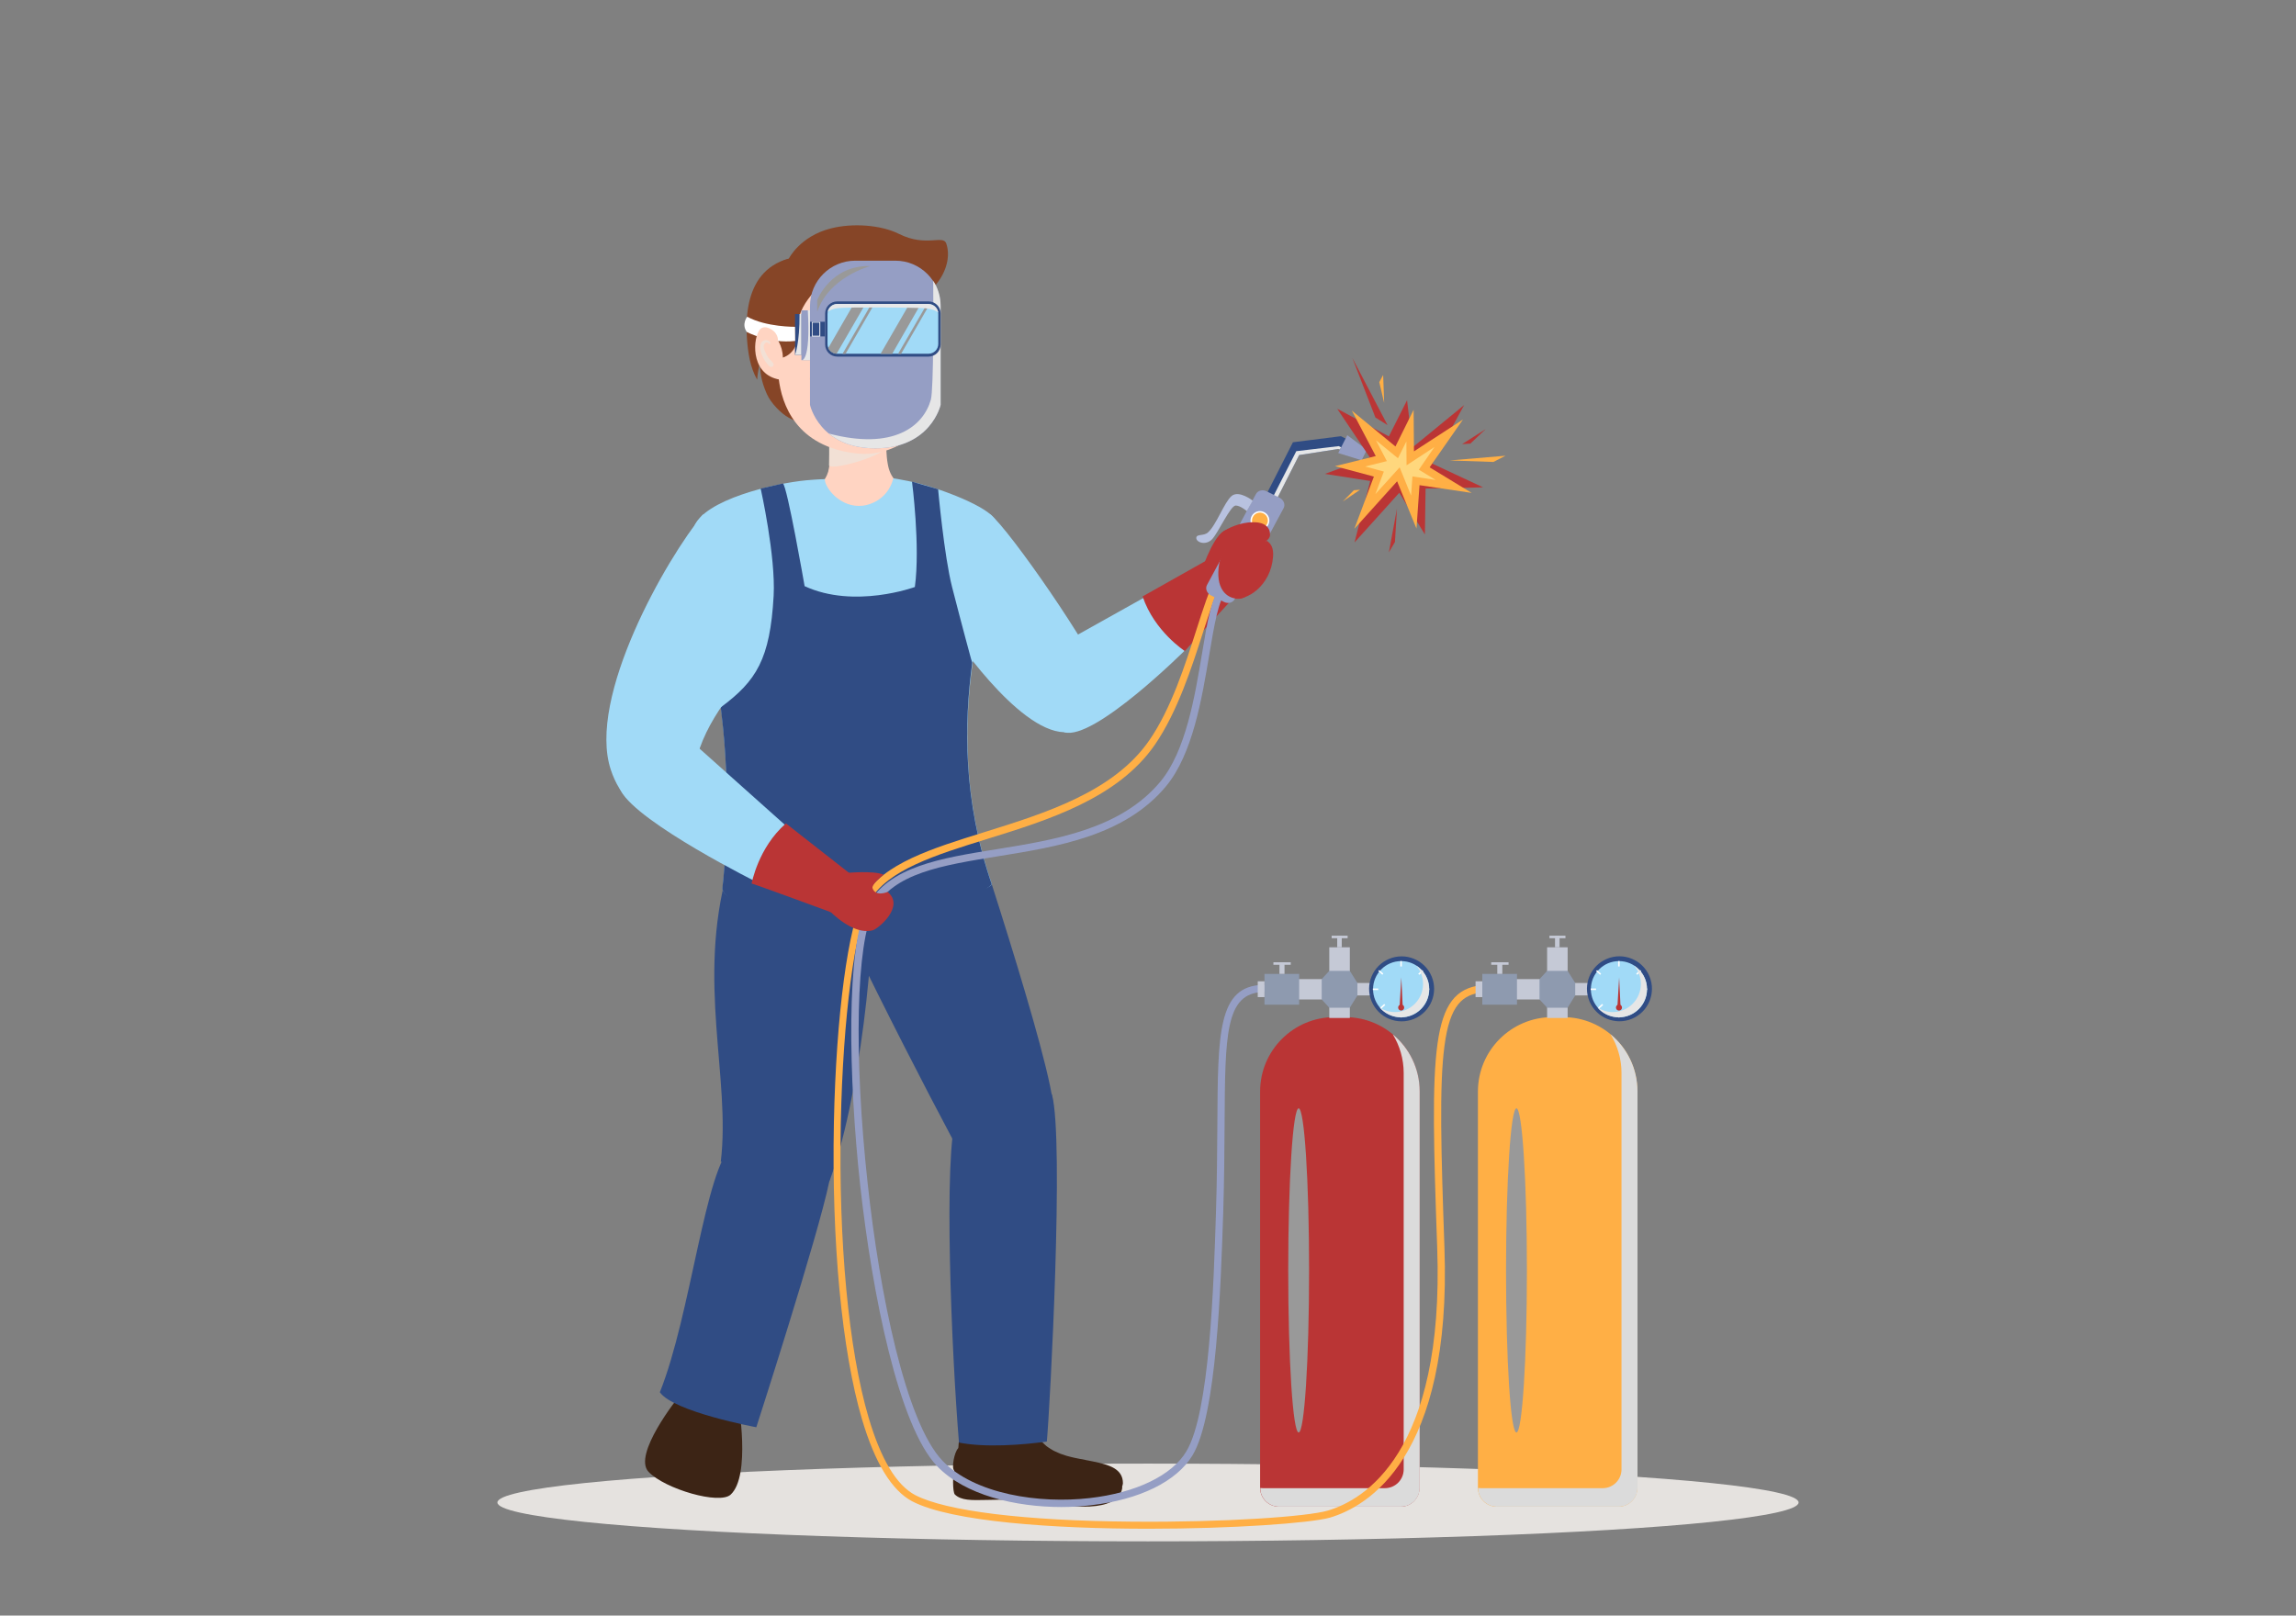 <?xml version="1.0" encoding="utf-8"?>
<!-- Generator: Adobe Illustrator 27.0.1, SVG Export Plug-In . SVG Version: 6.00 Build 0)  -->
<svg version="1.1" id="Layer_1" xmlns="http://www.w3.org/2000/svg" xmlns:xlink="http://www.w3.org/1999/xlink" x="0px" y="0px"
	 viewBox="0 0 1364 960" style="enable-background:new 0 0 1364 960;" xml:space="preserve">
<rect x="0" y="0" width="1364" height="960" fill="#808080" stroke="none"/>
<style type="text/css">
	.st0{fill:#E5E2DF;}
	.st1{fill:#A1DAF7;}
	.st2{fill:#3C2415;}
	.st3{fill:#304C84;}
	.st4{fill:#FFD4C2;}
	.st5{fill:#FFAF45;}
	.st6{fill:#DBDBDB;}
	.st7{fill:#999999;}
	.st8{fill:#BA3535;}
	.st9{fill:#959EC4;}
	.st10{fill:#864527;}
	.st11{fill:#F2E0D5;}
	.st12{fill:#44756F;}
	.st13{fill:#222731;}
	.st14{fill:#A15016;}
	.st15{fill:#FFFFFF;}
	.st16{fill:#FFBA9E;}
	.st17{fill:#E6E6E6;}
	.st18{fill:#E6E7E8;}
	.st19{fill:#C5C9D6;}
	.st20{fill:#8E9AAF;}
	.st21{fill:#B8C2E0;}
	.st22{fill:#FFD77D;}
</style>
<g>
	<ellipse class="st0" cx="682" cy="892.8" rx="386.5" ry="23.1"/>
	<g>
		<path class="st1" d="M588.4,305.7c11.5,9.4,59.8,78.9,69,102.3c1.5,3.9-8.3,27.6-25.3,27.1c-27.9-0.9-66.9-58.9-70-64.5
			C559,364.9,588.4,305.7,588.4,305.7z"/>
		<path class="st2" d="M667.1,881.4c0-8.6-8-11-17.9-13c-0.8-0.2-1.7-0.3-2.5-0.5c-0.8-0.1-1.6-0.3-2.4-0.5
			c-0.9-0.2-1.9-0.4-2.8-0.5c-1.1-0.2-2.3-0.5-3.4-0.7c-0.8-0.2-1.6-0.4-2.5-0.6c-0.6-0.2-1.3-0.3-1.9-0.5c-0.9-0.3-1.8-0.6-2.7-0.9
			c-0.9-0.3-1.7-0.6-2.5-1c-0.7-0.3-1.3-0.6-2-0.9c-0.4-0.2-0.9-0.4-1.3-0.7c-0.9-0.5-1.8-1.1-2.7-1.7c-0.6-0.4-1.2-0.9-1.7-1.4
			c-0.5-0.4-1-0.9-1.5-1.4c-0.3-0.3-0.6-0.7-0.9-1.1c-0.8-0.9-1.5-1.9-2.1-3c-0.6-1-1.1-2.1-1.5-3.3c0-0.1-0.1-0.2-0.1-0.3
			c-4.6-13.7-19.6,1.8-19.6,1.8c-10.3,9.1-15.4,1.9-17.4-2.4c-0.7-1.5-1-2.6-1-2.6c-0.2,0-0.3,0-0.5,0c-7.4-0.4-6.4,13.9-7,14.4
			c0,0,0,0,0,0c-2.2,2.2-4.1,11.6-2.3,13.3c0,0,0,0,0,0c-0.9,1.2-1.1,12.9,0.4,14.2c7.5,7,23.3-0.3,58.5,5.5
			c36.1,5.9,40.5-5.2,40.9-9.7c0-0.2,0-0.3-0.1-0.5C666.9,882.8,667,882.1,667.1,881.4z"/>
		<path class="st3" d="M566,677.1l59.8-17c1.2-23.4-54.4-189.1-54.4-189.1l-94.8,15.9C470.5,491,532.7,614.6,566,677.1z"/>
		<path class="st3" d="M569.7,857.2c15.5,3.1,37.8,1.4,52.2-0.6c1.9-20.4,10.4-180.1,3-206.3c0,0-44.8-22.9-56.6,12.1
			C560.2,686.3,565.4,805,569.7,857.2z"/>
		<path class="st2" d="M402.9,830.4c0,0-27.3,34-17.6,44.2c9.7,10.2,42.2,19.7,48.8,13.5c12.1-11.3,4.5-54.8,4.5-54.8L402.9,830.4z"
			/>
		<path class="st4" d="M488,286.5c7.3,9.4,15.5,24.6,23,24.6c9.2,0.1,17.3-16.7,21.5-25c-2.9-2.8-4.4-6.3-5.1-10.4
			c-1-5.3-0.9-11.6-1.3-18.9c-0.1-1.2-0.2-2.5-0.3-3.8l-3.1-0.3l-7.3-0.8l-23.4-2.5c0.1,2.3,0.3,4.8,0.5,7.3
			c0.6,8.4,1.1,17.5-0.5,23.6C491.1,283.2,489.9,285.4,488,286.5z"/>
		<path class="st3" d="M428.2,690.3l64.4,12c17.9-47.7,28.3-141.7,25.7-188c-20.3-14.7-67.7-24.2-86,2.7
			C413.8,583.5,434.2,640.5,428.2,690.3z"/>
		<path class="st3" d="M392,827.3c8.2,11.7,57.3,20.8,57.3,20.8s36.7-113.6,43.3-145.8c6.6-32.2-33.2-40.8-57.3-21.8
			C418.9,693.5,410.6,780.9,392,827.3z"/>
		<path class="st1" d="M429.2,528.4c8.5,23.3,144.4,11.6,160.1-2.8c-39.5-115.7,15.2-203.7,0.8-218.3c-6.8-7.9-34.9-18.4-50.7-21.5
			c-4.9-1-8.2-1.5-8.7-1.6c-2.5,10.3-10.9,15.4-18.2,16.3c-12.9,1.5-22.5-10.4-22.5-15.8c0,0-4.4,0.1-11,0.7l0,0
			c-18.3,1.7-61.2,11.4-66.9,28.1C400.7,321.5,442.6,404.5,429.2,528.4z"/>
		<path class="st3" d="M589.2,525.6c-7.3,6.7-40.7,25-75.2,27.3c-39.5,2.6-80.4-12-84.9-24.5c4.4-40.8,2.9-77.2-0.9-108v-0.1
			c21.2-15.7,29.3-28.7,31.4-66.2c1.3-23.6-7.7-63.8-7.7-63.8l13.2-3c2.5,1.2,12.9,61,12.9,61c29.6,13.7,65.5,0.5,65.5,0.5
			c3.3-24.5-1.7-62.6-1.7-62.6l15.5,4.5c0,0,3.6,39.7,8.3,58.1c6.1,23.8,11.3,42.8,11.3,42.8s0.3,0.8,0.7,2.2
			C572.7,430,572,475.2,589.2,525.6z"/>
		<g>
			<path class="st5" d="M928.6,604.4h-6.4c-24.4,0-44.2,19.8-44.2,44.2v235.5c0,6.2,5,11.2,11.2,11.2h72.3c6.2,0,11.2-5,11.2-11.2
				V648.6C972.8,624.2,953,604.4,928.6,604.4z"/>
			<path class="st6" d="M956.8,614.6c4.1,6.7,6.5,14.6,6.5,23v235.5c0,6.2-5,11.2-11.2,11.2h-72.3c-0.6,0-1.1-0.1-1.7-0.1
				c0,6.2,5.1,11.1,11.2,11.1h72.3c6.2,0,11.2-5,11.2-11.2V648.6C972.8,634.9,966.6,622.7,956.8,614.6z"/>
			<path class="st7" d="M907.1,754.9c0,53.2-2.8,96.3-6.2,96.3c-3.5,0-6.2-43.1-6.2-96.3c0-53.2,2.8-96.3,6.2-96.3
				C904.3,658.6,907.1,701.8,907.1,754.9z"/>
			<path class="st8" d="M799.2,604.4h-6.4c-24.4,0-44.2,19.8-44.2,44.2v235.5c0,6.2,5,11.2,11.2,11.2h72.3c6.2,0,11.2-5,11.2-11.2
				V648.6C843.4,624.2,823.6,604.4,799.2,604.4z"/>
			<path class="st6" d="M827.4,614.6c4.1,6.7,6.5,14.6,6.5,23v235.5c0,6.2-5,11.2-11.2,11.2h-72.3c-0.6,0-1.1-0.1-1.7-0.1
				c0,6.2,5.1,11.1,11.2,11.1h72.3c6.2,0,11.2-5,11.2-11.2V648.6C843.4,634.9,837.2,622.7,827.4,614.6z"/>
			<ellipse class="st7" cx="771.5" cy="754.9" rx="6.2" ry="96.3"/>
		</g>
		<path class="st1" d="M681.3,354.2l-44,24.6l-5.1,56.3c17.6,5.4,72.1-49,72.1-49L681.3,354.2z"/>
		<path class="st8" d="M678.8,354.4l41.9-23.6l17.5,18.6c0,0-32,34.6-34.3,37.5C704,386.9,685.8,375.3,678.8,354.4z"/>
		<g>
			<path class="st5" d="M682.3,908.4c-56.1,0-117-4.1-140.4-16.3c-12.1-6.4-22.1-22.7-29.8-48.7c-12-40.8-18.1-105.1-16.7-176.5
				c1.3-63.4,8.5-117.3,17.9-134c11.1-19.7,40.5-28.8,71.7-38.5c35.9-11.2,76.5-23.8,97.7-54.4c13.1-18.9,21.4-45,28.1-65.9
				c4.1-12.8,7.6-23.8,11.3-30.3c0.6-1,1.9-1.4,2.9-0.8c1,0.6,1.4,1.9,0.8,2.9c-3.5,6.1-6.9,16.9-11,29.5
				c-6.8,21.2-15.3,47.6-28.7,67.1c-22,31.9-63.4,44.8-99.9,56.1c-30.4,9.4-59,18.4-69.3,36.5c-9.1,16.2-16.1,69.2-17.4,132
				c-1.4,71,4.6,134.8,16.5,175.2c7.3,24.8,16.6,40.3,27.7,46.1c18.1,9.5,65.1,15.3,128.9,15.8c54.6,0.5,104.3-3,116.3-6.6
				c21-6.2,69.3-33.9,64.9-156.3c-4.2-118.2-4.1-152.4,26.3-155.9c1.2-0.1,2.3,0.7,2.4,1.9c0.1,1.2-0.7,2.3-1.9,2.4
				c-11.5,1.3-19.3,7.1-22.5,32c-3.1,23.4-2,62.5,0,119.5c4.5,125.4-46,154.1-68,160.6C778.3,905.1,732.3,908.4,682.3,908.4z"/>
		</g>
		<g>
			<path class="st9" d="M630.6,895.5c-27.2,0-57.3-7-73.9-24.3c-22.8-23.8-38.5-101.9-45.7-167c-6.9-63.2-8.5-142.1,4.2-165.9
				c12.6-23.4,43.8-28.4,77-33.7c34.6-5.6,73.7-11.9,97.2-40.2c15-18.1,20.4-50.3,24.7-76.1c3.2-19.2,5.7-34.3,11.4-39.6
				c0.9-0.8,2.2-0.8,3.1,0.1c0.8,0.9,0.8,2.2-0.1,3c-4.6,4.3-7.1,19.5-10.1,37.2c-4.4,26.3-9.9,59.1-25.6,78.1
				c-24.5,29.6-64.5,36-99.8,41.7c-33.4,5.4-62.3,10-73.8,31.5c-10.6,19.7-12.1,86.8-3.7,163.3c7,64.4,22.4,141.5,44.5,164.5
				c19.1,19.9,57.6,25.5,87.2,22.1c27.6-3.1,49.1-13.5,57.6-27.8c13.8-23,16.2-97.8,17.6-142.5c0.6-19.3,0.7-36.5,0.8-51.5
				c0.3-54.9,0.4-82.4,27-83.2c1.2,0,2.2,0.9,2.2,2.1c0,1.2-0.9,2.2-2.1,2.2c-22.4,0.6-22.5,25.2-22.8,78.9
				c-0.1,15.1-0.2,32.3-0.8,51.7c-1.5,45.1-3.9,120.6-18.2,144.6c-9.4,15.6-31.5,26.5-60.8,29.8
				C642.1,895.1,636.4,895.5,630.6,895.5z"/>
		</g>
		<path class="st10" d="M520.9,201.4c-1.1,26-5.8,53.6-31.8,52.5c-7.4-0.3-14.4-2.3-20.5-5.7c-4.5-2.4-10.6-8.6-13-14
			c-3.6-8.1-4-13.3-4.2-18.6c-0.4,1.9-1.4,6.3-1.6,10c-4.2-7.4-5.5-16.1-6.1-25.2c-1.4-23.6,4.8-53.3,48.5-47.7
			C518,156,522,175.4,520.9,201.4z"/>
		<path class="st11" d="M492.5,276.6c2.2,3,30.6-5.2,33.9-10.5l-0.4-9.3l-3.4-4.1l-1-1.3c-2.1,0.1-4.2,0.2-6.3,0.5
			c-7.7,0.8-15.4,2.4-22.7,4.7c-0.1,0-0.2,0-0.2,0.1C492.8,265.2,492.5,276.6,492.5,276.6z"/>
		<path class="st12" d="M572.4,590.4C572.4,590.4,572.4,590.4,572.4,590.4L572.4,590.4C572.4,590.4,572.4,590.4,572.4,590.4z"/>
		<g>
			<path class="st4" d="M547.8,156.8c0,0,14.1,44.6,8.7,78.6c-3,19-24.1,36.5-47.2,34.1c-36.6-3.9-44.9-29.5-46.7-44.6
				c-2.9-24-1.7-48.7,3.6-62.6L547.8,156.8z"/>
		</g>
		<g>
			<path class="st13" d="M499.7,212.6c-0.1,3.8-2.4,6.8-5,6.7c-2.7-0.1-4.7-3.2-4.6-7c0.1-3.8,2.4-6.8,5-6.7
				C497.7,205.7,499.8,208.8,499.7,212.6z"/>
			<path class="st13" d="M545.8,213.8c-0.3,3.4-2.5,5.9-4.9,5.7c-2.4-0.2-4-3.1-3.7-6.5c0.3-3.4,2.5-5.9,4.9-5.7
				S546.1,210.4,545.8,213.8z"/>
			<path class="st11" d="M524.8,218.4c-2.1-4-6-7.4-5.9-12.3c0-0.8-1.2-0.9-1.4-0.1c-3,6,4.5,10.1,4.5,14.8c0,5.8-7.6,6.9-4.8,7.3
				C520.6,228.4,527.3,225.5,524.8,218.4z"/>
			<path class="st14" d="M502.2,201.3c-0.2-0.3-0.5-0.6-0.8-0.8c-0.6-0.6-1.3-1-2.1-1.4c-1.4-0.7-3-1-4.6-0.9
				c-3.1,0.2-5.5,2.3-6.9,4.9c-0.5,0.9,1.1,1.8,1.7,0.9c0.6-1,1.3-1.7,2.4-2.1c0.9-0.4,2-0.7,3-0.7c0.5,0,1,0.1,1.4,0.2
				c0.3,0.1,0.6,0.2,0.9,0.3c0.3,0.1,0.3,0.1,0.5,0.3c0.5,0.3,0.9,0.6,1.2,0.9c0.6,0.6,0.9,1.3,1.7,1.6c1,0.4,2.3-0.3,2.3-1.4
				C502.8,202.4,502.7,201.9,502.2,201.3z"/>
			<path class="st14" d="M537.1,201.4c0.3-0.2,0.6-0.4,0.9-0.6c0.7-0.4,1.3-0.7,2.1-0.9c1.4-0.4,2.8-0.3,4.2,0
				c2.7,0.7,4.4,2.9,5.2,5.5c0.3,0.9-1.3,1.4-1.6,0.5c-0.3-1-0.9-1.7-1.7-2.3c-0.7-0.5-1.6-1-2.5-1.1c-0.5-0.1-0.9-0.1-1.3-0.1
				c-0.3,0-0.6,0.1-0.8,0.1c-0.3,0.1-0.3,0.1-0.5,0.2c-0.5,0.2-0.9,0.4-1.2,0.6c-0.6,0.4-1,1-1.8,1.1c-0.9,0.2-1.9-0.7-1.7-1.6
				C536.4,202.2,536.6,201.8,537.1,201.4z"/>
			<g>
				<g>
					<path class="st15" d="M525.3,238.7c-0.1,2.6-1.2,4.9-3.1,6.6c-2,1.8-4.8,2.9-7.8,2.9c-3.3-0.1-6.2-1.5-8-3.7
						c-1.5-1.7-2.4-3.9-2.3-6.3c0.1-5.4,6.9-1.2,10.8-1.1C518.1,237.2,525.4,233.3,525.3,238.7z"/>
				</g>
				<g>
					<path class="st15" d="M522.2,245.3c-2,1.8-4.8,2.9-7.8,2.9c-3.3-0.1-6.2-1.5-8-3.7c1.6-1.6,4.5-2.6,7.8-2.5
						C517.7,242.1,520.7,243.5,522.2,245.3z"/>
				</g>
			</g>
			<path class="st16" d="M504.6,227.1c-0.2,2.7-5.7,4.3-12.2,3.7c-6.5-0.6-11.5-3.2-11.3-5.9c0.2-2.7,5.7-4.3,12.2-3.7
				C499.9,221.8,504.9,224.4,504.6,227.1z"/>
			<path class="st16" d="M551.2,228.2c-0.2,2.1-4.5,3.4-9.6,2.9c-5.1-0.5-9.1-2.6-8.9-4.7c0.2-2.1,4.5-3.4,9.6-2.9
				C547.4,224,551.4,226.1,551.2,228.2z"/>
			<path class="st15" d="M494.9,210.5c0.1-0.7,0.7-1.3,1.5-1.2s1.3,0.7,1.2,1.5c-0.1,0.7-0.7,1.3-1.5,1.2S494.8,211.2,494.9,210.5z"
				/>
			<path class="st15" d="M541.4,211.1c0.1-0.7,0.6-1.1,1.3-1.1s1.1,0.6,1.1,1.3c-0.1,0.7-0.6,1.1-1.3,1.1S541.4,211.8,541.4,211.1z"
				/>
		</g>
		<path class="st10" d="M531.2,181.2c-8.5,0-16.5-0.8-22.7-4.7c1.8,3.6,4.5,6.5,7.9,8.5c-11.3-1.5-24.3-3.8-32.9-11.4
			c-4.6,5-9.6,12.6-9.2,19.4c0.7,11.4-3,17.3-9.2,19.5c-0.5-15.9-14.5-15-11.9-37.3c2.3-20,15.3-21.3,15.3-21.3s6.5-13.5,25.2-18.2
			c12.6-3.2,29.4-2.2,40.4,3.3c16.2,8.1,26.3,0.2,28.1,5.8C567.3,160.2,551.6,181.3,531.2,181.2z"/>
		<path class="st1" d="M451.4,386.6c-5.9,14.5-26.4,31.7-35.7,58c-4.4,12.6-2.6,37.2-9.9,38.8c-26.2,5.8-38-11.2-42.9-25.9
			c-14.4-42.9,33.2-126,54.8-151.9C417.7,305.6,453.7,381,451.4,386.6z"/>
		<g>
			<path class="st9" d="M558.8,240.6c0,0-5.8,25.8-38.8,25.8c-33.2,0-38.8-25.8-38.8-25.8v-58.8c0-14.9,12.1-26.9,26.9-26.9h23.8
				c14.9,0,26.9,12.1,26.9,26.9V240.6z"/>
			<path class="st17" d="M558.8,181.8v58.8c0,0-5.8,25.8-38.8,25.8c-13,0-21.8-4-27.7-8.8c38.6,10.2,56.3-4.4,60.7-20.1
				c1.7-6.1,1.5-56.5,1.4-70.6C557.2,171.1,558.8,176.3,558.8,181.8z"/>
			<g>
				<path class="st3" d="M551.6,179.1h-54.2c-4,0-7.2,3.2-7.2,7.2v18.4c0,4,3.2,7.2,7.2,7.2h54.2c4,0,7.2-3.2,7.2-7.2v-18.4
					C558.8,182.3,555.6,179.1,551.6,179.1z"/>
				<path class="st1" d="M551.6,180.7h-54.2c-3.2,0-5.8,2.6-5.8,5.8v17.9c0,3.2,2.6,5.8,5.8,5.8h54.2c3.2,0,5.8-2.6,5.8-5.8v-17.9
					C557.4,183.3,554.8,180.7,551.6,180.7z"/>
			</g>
			<polygon class="st7" points="547,180.7 530,210.3 523.1,210.3 540.2,180.7 			"/>
			<path class="st7" d="M552.3,180.8l-17,29.5h-1.8l17.1-29.5h1.1C551.8,180.7,552.1,180.7,552.3,180.8z"/>
			<path class="st7" d="M514.1,180.7l-17.1,29.5c-2.2-0.1-4-1.4-5-3.3l15.2-26.3H514.1z"/>
			<polygon class="st7" points="519.4,180.7 502.3,210.3 500.5,210.3 517.6,180.7 			"/>
			<g>
				<rect x="472.3" y="186.6" class="st3" width="5.1" height="24.3"/>
				<rect x="476.1" y="184.4" class="st9" width="5.1" height="29.6"/>
			</g>
			<rect x="481.1" y="191.2" class="st3" width="9" height="8.7"/>
			<path class="st15" d="M482.3,191.3v8.7h5v-8.7H482.3z M486.8,199.5h-4.1v-7.8h4.1V199.5z"/>
			<path class="st18" d="M557.4,185.7c-1.4-1.1-3.7-2.1-7.4-2.5c-5.4-0.5-46.1-0.8-52.2-0.1c-2.9,0.3-4.9,1.3-6.1,2.2
				c0.5-2.7,2.9-4.7,5.7-4.7h54.2C554.5,180.7,557,182.9,557.4,185.7z"/>
			<path class="st18" d="M481.2,184.4V214h-5.1c0,0,5.6,1.9,3.8-29.6H481.2z"/>
			<path class="st18" d="M476.1,186.6v24.3h-3.8c0,0,2.8-6.9,2.7-24.3H476.1z"/>
			<path class="st7" d="M485.5,178.3c0,0,8-20.9,31.6-20.2c0,0-24.6,6.3-31.6,27.2V178.3z"/>
		</g>
		<path class="st15" d="M472.3,194.2c0,0-17.1,0.2-28.4-6c0,0-3.6,4.5-0.2,9.1c0,0,13.5,7.1,28.7,5.3L472.3,194.2z"/>
		<path class="st4" d="M450.8,196.7c2-3.4,5.3-2.4,8-0.6c2.5,1.7,3.8,4.6,3.3,7.6c-1.3,7.1,2.3,14.7,3.1,22.1
			C446.4,224.3,446.9,203.3,450.8,196.7z"/>
		<path class="st11" d="M453.6,202.4c1.4-0.6,3.3-0.3,4,1.1c0.3,0.6-0.6,1.2-1,0.6c-0.3-0.5-0.9-0.7-1.4-0.6
			c-0.5,0.1-0.9,0.7-1.2,1.1c-0.7,1.4-0.1,3,0.5,4.3c0.5,1.3,1.2,2.5,2,3.7c0.9,1.2,2.1,2.1,2.9,3.3c0.8,1.1-0.7,2.7-1.9,2
			c-0.9-0.6-1.6-1.5-2.2-2.3c-0.6-0.8-1.1-1.6-1.6-2.5c-1-1.8-1.8-3.7-2.1-5.7C451.4,205.7,451.8,203.2,453.6,202.4z"/>
		<g>
			<rect x="934" y="584.1" class="st19" width="18" height="7.4"/>
			<rect x="919.1" y="562.9" class="st19" width="12.2" height="42"/>
			<rect x="884" y="581.8" class="st19" width="49" height="12.1"/>
			<rect x="880.6" y="578.7" class="st20" width="20.6" height="18.3"/>
			<rect x="876.6" y="583.1" class="st19" width="4" height="9.4"/>
			<polygon class="st20" points="919.1,576.9 931.3,576.9 935.8,584.1 935.8,591.5 931.3,598.8 919.1,598.8 914.6,593.9 
				914.6,581.8 			"/>
			<rect x="889.5" y="571.8" class="st19" width="3" height="6.9"/>
			<rect x="885.9" y="571.8" class="st19" width="10.3" height="1.5"/>
			<rect x="923.8" y="556" class="st19" width="2.7" height="6.9"/>
			<rect x="920.5" y="556" class="st19" width="9.5" height="1.5"/>
			<g>
				
					<ellipse transform="matrix(0.924 -0.383 0.383 0.924 -151.747 412.8)" class="st3" cx="961.8" cy="587.8" rx="19.3" ry="19.3"/>
				<circle class="st1" cx="961.8" cy="587.8" r="16.7"/>
				<g>
					<path class="st8" d="M963.6,598.7c0,1-0.8,1.8-1.8,1.8c-1,0-1.8-0.8-1.8-1.8c0-1,0.8-1.8,1.8-1.8
						C962.8,596.9,963.6,597.7,963.6,598.7z"/>
					<polygon class="st8" points="960.9,597.7 961.9,580.8 962.7,597.7 					"/>
				</g>
				<g>
					<g>
						<rect x="961.3" y="571.1" class="st15" width="0.9" height="3.2"/>
						<rect x="961.3" y="601.4" class="st15" width="0.9" height="3.2"/>
					</g>
					<g>
						
							<rect x="976.4" y="586.3" transform="matrix(-1.836970e-16 1 -1 -1.836970e-16 1564.733 -389.049)" class="st15" width="0.9" height="3.2"/>
						
							<rect x="946.2" y="586.3" transform="matrix(-1.836970e-16 1 -1 -1.836970e-16 1534.485 -358.801)" class="st15" width="0.9" height="3.2"/>
					</g>
					<g>
						
							<rect x="972.2" y="596.8" transform="matrix(-0.665 0.747 -0.747 -0.665 2066.114 269.328)" class="st15" width="0.9" height="3.2"/>
						
							<rect x="949.6" y="576.7" transform="matrix(-0.665 0.747 -0.747 -0.665 2013.471 252.749)" class="st15" width="0.9" height="3.2"/>
					</g>
					<g>
						
							<rect x="950" y="596.3" transform="matrix(0.665 0.747 -0.747 0.665 765.477 -509.645)" class="st15" width="0.9" height="3.2"/>
						
							<rect x="972.6" y="576.2" transform="matrix(0.665 0.747 -0.747 0.665 758.036 -533.274)" class="st15" width="0.9" height="3.2"/>
					</g>
				</g>
				<path class="st17" d="M970.8,573.8c2.5,2.9,4,6.7,4,10.9c0,9.2-7.5,16.7-16.7,16.7c-3.3,0-6.4-1-9.1-2.7
					c3.1,3.6,7.6,5.8,12.7,5.8c9.2,0,16.7-7.5,16.7-16.7C978.5,582,975.4,576.8,970.8,573.8z"/>
			</g>
		</g>
		<g>
			<rect x="804.6" y="584.1" class="st19" width="18" height="7.4"/>
			<rect x="789.7" y="562.9" class="st19" width="12.2" height="42"/>
			<rect x="754.6" y="581.8" class="st19" width="49" height="12.1"/>
			<rect x="751.2" y="578.7" class="st20" width="20.6" height="18.3"/>
			<rect x="747.2" y="583.1" class="st19" width="4" height="9.4"/>
			<polygon class="st20" points="789.7,576.9 801.9,576.9 806.4,584.1 806.4,591.5 801.9,598.8 789.7,598.8 785.2,593.9 
				785.2,581.8 			"/>
			<rect x="760.1" y="571.8" class="st19" width="3" height="6.9"/>
			<rect x="756.5" y="571.8" class="st19" width="10.3" height="1.5"/>
			<rect x="794.4" y="556" class="st19" width="2.7" height="6.9"/>
			<rect x="791.1" y="556" class="st19" width="9.5" height="1.5"/>
			<g>
				
					<ellipse transform="matrix(0.924 -0.383 0.383 0.924 -161.598 363.278)" class="st3" cx="832.4" cy="587.8" rx="19.3" ry="19.3"/>
				<circle class="st1" cx="832.4" cy="587.8" r="16.7"/>
				<g>
					<path class="st8" d="M834.2,598.7c0,1-0.8,1.8-1.8,1.8s-1.8-0.8-1.8-1.8c0-1,0.8-1.8,1.8-1.8S834.2,597.7,834.2,598.7z"/>
					<polygon class="st8" points="831.5,597.7 832.5,580.8 833.3,597.7 					"/>
				</g>
				<g>
					<g>
						<rect x="831.9" y="571.1" class="st15" width="0.9" height="3.2"/>
						<rect x="831.9" y="601.4" class="st15" width="0.9" height="3.2"/>
					</g>
					<g>
						
							<rect x="847" y="586.3" transform="matrix(-1.836970e-16 1 -1 -1.836970e-16 1435.329 -259.645)" class="st15" width="0.9" height="3.2"/>
						
							<rect x="816.8" y="586.3" transform="matrix(-1.836970e-16 1 -1 -1.836970e-16 1405.08 -229.396)" class="st15" width="0.9" height="3.2"/>
					</g>
					<g>
						
							<rect x="842.8" y="596.8" transform="matrix(-0.665 0.747 -0.747 -0.665 1850.702 366.014)" class="st15" width="0.9" height="3.2"/>
						
							<rect x="820.2" y="576.7" transform="matrix(-0.665 0.747 -0.747 -0.665 1798.04 349.355)" class="st15" width="0.9" height="3.2"/>
					</g>
					<g>
						
							<rect x="820.6" y="596.3" transform="matrix(0.665 0.747 -0.747 0.665 722.079 -412.958)" class="st15" width="0.9" height="3.2"/>
						
							<rect x="843.2" y="576.2" transform="matrix(0.665 0.747 -0.747 0.665 714.638 -436.587)" class="st15" width="0.9" height="3.2"/>
					</g>
				</g>
				<path class="st17" d="M841.4,573.8c2.5,2.9,4,6.7,4,10.9c0,9.2-7.5,16.7-16.7,16.7c-3.3,0-6.4-1-9.1-2.7
					c3.1,3.6,7.6,5.8,12.7,5.8c9.2,0,16.7-7.5,16.7-16.7C849.1,582,846,576.8,841.4,573.8z"/>
			</g>
		</g>
		<path class="st8" d="M744.6,319.9c-11,1.1-1.1,9.5-8.8,9c-6.1-0.4,4.9-13.9-6.1-14.2c-7.5-0.2-15.2,22.6-15.2,22.6l17.1,18.2
			c9.1,2.2,23.4-7.5,24.7-24.7C757.2,320.2,748.8,319.5,744.6,319.9z"/>
		<g>
			<g>
				<polygon class="st3" points="750.7,297 756.7,300.1 771.8,270.4 795,266.8 798.5,268 801.6,261.7 796.6,259.2 768.1,262.8 				
					"/>
				<polygon class="st9" points="795,269.2 808.9,273.5 812,267.3 800.4,258.6 				"/>
			</g>
			<polygon class="st18" points="796,267.1 795,266.8 771.8,270.4 758.8,296 756.5,294.8 770.1,268.1 795.3,265.1 796.7,265.8 			
				"/>
			<path class="st9" d="M752.4,291.9l7.8,3.9c2.4,1.2,3.5,4,2.4,6.1l-29.1,54.1c-1.1,2.2-3.9,2.9-6.3,1.7l-7.8-3.9
				c-2.4-1.2-3.5-4-2.4-6.1l29.1-54.1C747.2,291.5,750,290.7,752.4,291.9z"/>
			<g>
				<g>
					<path class="st15" d="M743.5,306.8c-1.4,2.8-0.3,6.1,2.5,7.5c2.8,1.4,6.1,0.3,7.5-2.5c1.4-2.8,0.3-6.1-2.5-7.5
						C748.3,302.9,744.9,304,743.5,306.8z"/>
					<g>
						<path class="st5" d="M746.4,313.5c2.3,1.2,5.2,0.2,6.3-2.1c1.2-2.3,0.2-5.2-2.1-6.3c-2.3-1.2-5.2-0.2-6.3,2.1
							C743.1,309.5,744,312.3,746.4,313.5z"/>
					</g>
				</g>
				<g>
					<path class="st15" d="M734.5,324.6c-1.4,2.8-0.3,6.1,2.5,7.5c2.8,1.4,6.1,0.3,7.5-2.5c1.4-2.8,0.3-6.1-2.5-7.5
						C739.2,320.7,735.9,321.8,734.5,324.6z"/>
					<path class="st5" d="M737.3,331.3c2.3,1.2,5.2,0.2,6.3-2.1c1.2-2.3,0.2-5.2-2.1-6.3s-5.2-0.2-6.3,2.1
						C734.1,327.3,735,330.1,737.3,331.3z"/>
				</g>
			</g>
			<path class="st21" d="M744.2,297.5c0,0-8.1-6.4-12.5-2.8c-4.4,3.7-9.1,17.3-14.1,21.7c-2.5,2.2-6.7,0.8-6.9,3.1
				c-0.3,2.7,5.6,5,9.5,0.8c3.7-4.1,10.8-19.9,13.9-19.9c2.8,0,6.6,3.3,6.6,3.3L744.2,297.5z"/>
		</g>
		<g>
			<polygon class="st8" points="804.7,322.3 831.3,292.8 846.5,317.6 846.9,290.3 881.1,289.6 850.9,275.5 869.8,240.7 839.2,265.8 
				835.9,237.8 825.1,259.3 794.4,242.9 813.8,271.8 787.1,281.6 814,285.8 			"/>
			<polygon class="st5" points="804.6,314.2 830,286 841.5,314.1 843.3,288.3 874.3,292.9 849.3,277.7 869.1,249.3 840,268.2 
				839.8,243.5 829,265.3 803.1,244 817.3,271 793.1,277 816.2,283.2 			"/>
			<polygon class="st22" points="839.1,283.1 852.9,285.2 842.9,279.1 852.2,265.6 835.6,276.5 835.5,262.3 830.5,272.3 
				817.4,261.6 823.9,274 811,277.2 822.1,280.2 817.1,293.6 831.5,277.7 838.3,294.5 			"/>
			<polygon class="st8" points="824.3,252.6 803.4,212.7 817.1,248.1 			"/>
			<polygon class="st5" points="894.4,270.8 861.2,273.6 887.2,274.5 			"/>
			<polygon class="st5" points="822.3,239.4 821.7,222.8 819.4,227.1 			"/>
			<polygon class="st5" points="797.7,298 808,291 804.3,291.3 			"/>
			<polygon class="st8" points="882.6,255 868.6,263.9 873.5,263.6 			"/>
			<polygon class="st8" points="829.9,302.3 825.1,328.2 828.7,322.1 			"/>
		</g>
		<path class="st8" d="M724.3,318.2c5.4-7.2,30.2-13.2,30.2-0.5c0,8.1-26.1,9.2-26.1,9.2L724.3,318.2z"/>
		<path class="st8" d="M753.2,322.6c0,0-5.9-6.7-20.9,0c-4.5,2-7.5,9.3-8,12.3c-2.5,14.6,4.1,20.8,11.4,20.9
			C744.8,356,748.7,339.7,753.2,322.6z"/>
		<path class="st8" d="M527.3,530c0,0-7.3,3.2-9-2.4c-0.1-2.1,4.1-5.8,6.6-7.9c-6.3-2.5-21.6-1-21.6-1l-11.5,21.6
			c7.9,8,18.1,14.8,26.7,12.5C521.7,551.9,537.8,538.6,527.3,530z"/>
		<path class="st1" d="M470.4,493.8l-19.6,31c0,0-71.6-35.6-81.9-54.8c-9.2-17.1,46.3-25.5,46.3-25.5L470.4,493.8z"/>
		<path class="st8" d="M466.9,489.3l37.9,29.7l-10.5,23.3c0,0-44.2-16.3-47.8-17.3C446.6,525,450.3,503.8,466.9,489.3z"/>
	</g>
</g>
</svg>
